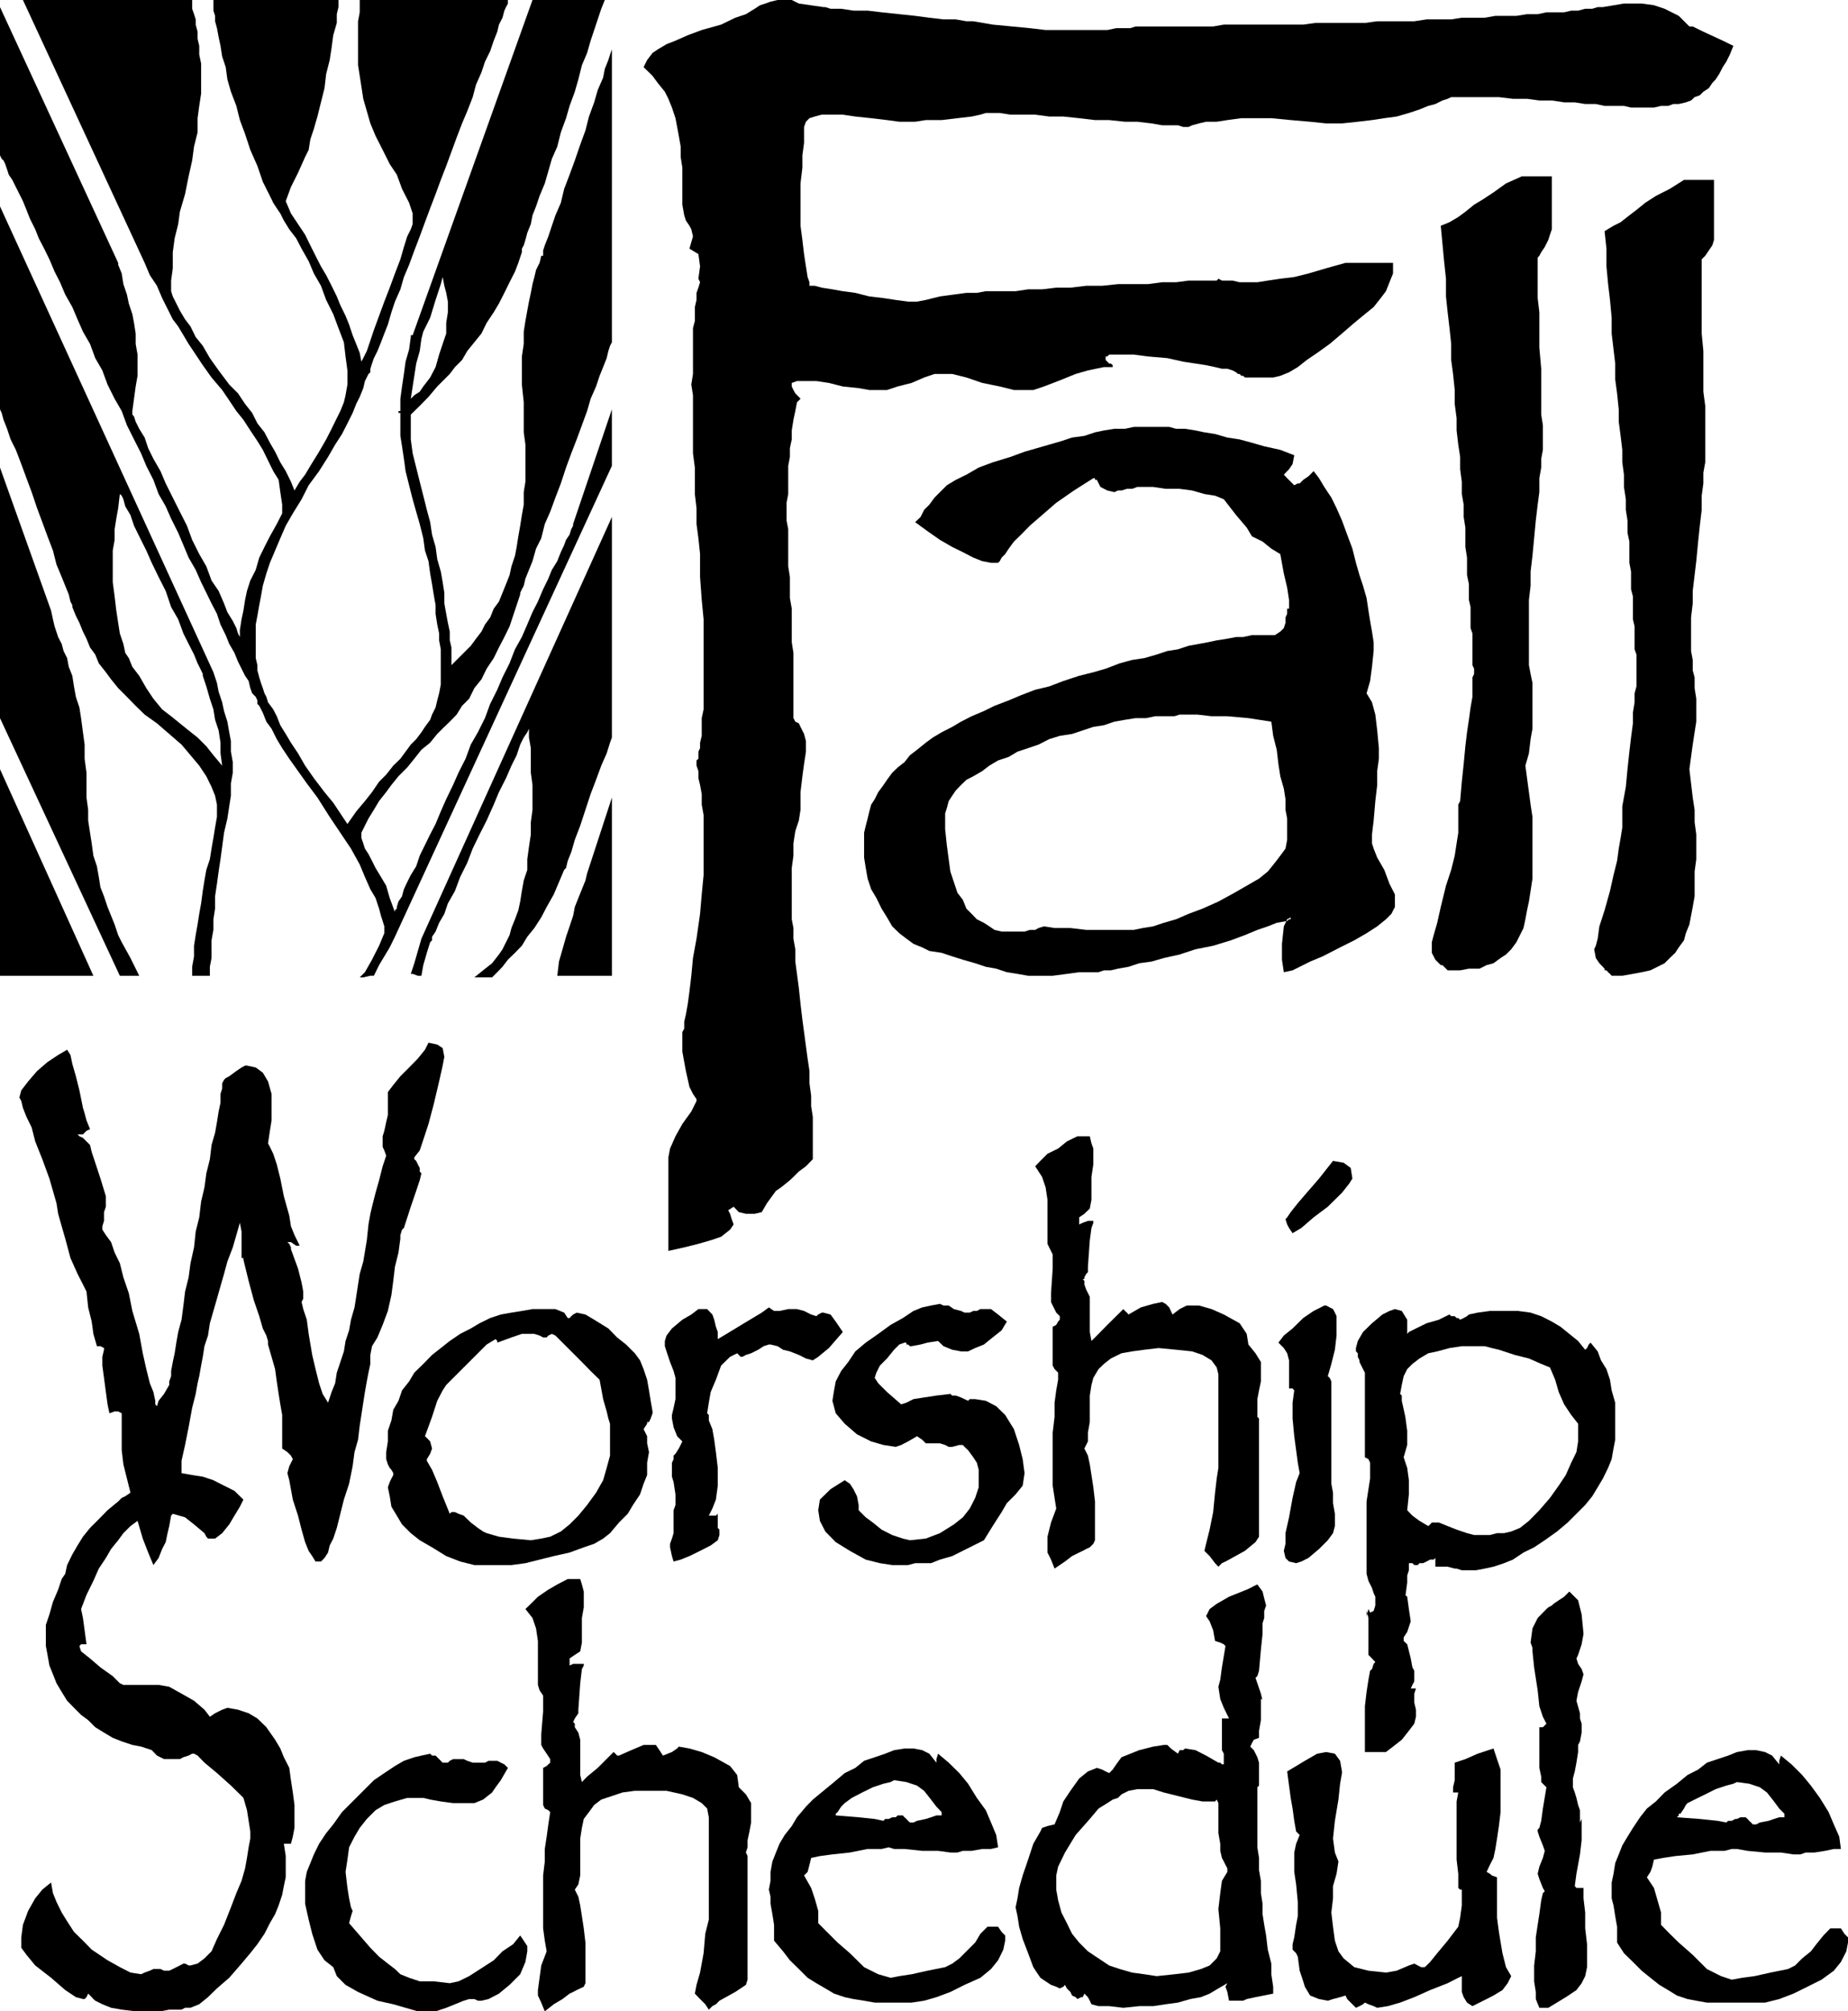 <svg xmlns="http://www.w3.org/2000/svg" width="335.131" height="364.687" fill-rule="evenodd" stroke-linecap="round" preserveAspectRatio="none" viewBox="0 0 8867 9649"><style>.pen1{stroke:none}.brush1{fill:#000}</style><path d="m2022 4503-17 59-17 59-17 51h9l25 9h17l9-51 17-59 16-51 9-9v-17l17-25 17-42 25-43 17-50 34-60 25-67 34-68 26-68 33-68 34-67 34-76 25-60 34-67 26-60 25-50 17-51 17-34 17-25 8-17v-9 51l9 51v118l8 59v119l-8 59v59l-9 60-8 59v51l-17 51-9 50-8 51-9 42-16 43-17 42-9 34-17 34-17 34-17 25-33 42-43 34-42 34h85l25-25 25-26 26-34 34-33 33-34 26-43 34-42 33-51 26-50 34-60 25-59 25-59 9-9 8-34 17-42 17-59 26-68 25-76 25-76 26-68 25-68 26-59 16-51 9-25V2480l-914 2023zM0 4681h448L0 3690v991zm415-974-9-67v-68l-8-59-9-68-8-51-17-51-9-50-8-51-17-43-8-42-17-34-9-34-17-33-17-51-8-34-9-42L0 2243v1202l575 1236h93l-42-85-42-76-17-34-17-51-17-42-17-42-17-51-17-43-8-50-9-51-17-51-8-59-8-51-9-59v-51l-8-59v-119zm2402 483-8 34-17 42-17 42-17 43-8 42-17 51-17 50-17 60-17 59-8 68h262v-855l-119 364zm-685-703 26-25 33-34 26-42 34-34 25-51 34-42 25-51 34-51 25-51 26-50 25-51 17-51 17-51 17-51v-8l8-17 9-17 8-34 17-42 17-42 17-60 25-50 17-68 26-59 25-68 26-68 25-76 25-68 26-67 25-68 25-68 17-59 26-59 17-51 17-42 17-43 8-34 8-25 9-17V237l-9 25-8 26-17 42-8 42-26 60-17 59-25 68-17 67-25 68-26 76-25 68-26 68-16 67-26 60-17 50-17 51-17 43-8 25v25h-9l-8 34-17 34-8 34-9 34-8 42-9 42-8 43-9 50-8 51v59l-9 60v135l9 85v144l8 59v178l-8 50v60l-9 50-8 51-9 51-8 51-8 42-17 51-9 42-17 43-17 42-17 42-25 34-17 42-25 34-17 34-26 34-25 34-34 34-25 25-34 34v-85l-8-34v-42l-9-42-8-43-9-50v-51l-8-51-9-51-17-59-8-59-17-59-9-60-16-59-17-68-17-67-17-68-17-68-9-67v-119l43-42 42-43 42-50 26-26 34-34 25-33 34-34 25-43 34-42 34-42 25-51 34-51 25-42 26-51 25-51 26-51 16-42 17-51v-17l9-16 8-26 9-34 17-42 8-42 17-43 17-50 25-60 17-59 17-59 26-59 17-68 25-68 17-59 25-68 17-59 17-68 25-59 17-59 17-51 17-51 17-51 17-42h-347l-575 1608h-9v9l-8 59-17 59-8 59-9 60-8 59v59h-9v9h9v110l8 50 9 60 8 59 17 68 17 67 17 60 17 59 17 68 8 59 17 51 8 59 9 51 8 50 9 51v42l8 51 9 43v33l8 43v169l-8 42-9 34-8 34-17 34-9 25-25 34-17 26-25 33-26 26-25 34-25 34-34 33-34 43-34 34-34 50-34 43-42 50-42 60-34-51-34-51-42-51-51-67-42-60-34-59-34-51-25-42-26-42-17-43-17-33-25-34-8-26-9-17-8-25-9-25-8-26-9-34v-25l-8-34v-161l8-42 9-51 8-42 9-51 17-59 17-51 25-59 25-59 26-60 34-59 42-68 34-67 50-68 43-68 34-59 33-51 26-51 25-50 17-43 17-34 17-42 8-34 17-34 9-8v-17l8-25 9-26 17-34 17-42 16-42 17-43 17-59 17-51 26-59 17-59 25-59 25-68 26-68 25-68 25-67 26-68 25-68 26-67 25-68 25-68 26-68 25-59 26-67 16-60 26-59 17-51 25-51 17-50 17-43 8-34 17-33 9-34 8-17 9-17V0h-711v59l-8 43v211l8 51 8 51 9 59 17 59 17 59 25 60 34 67 34 68 34 51 25 68 34 67 17 51v51l-9 25-17 34-16 51-17 59-26 68-25 68-26 67-25 68-25 68-17 51-17 50-17 34-9 17-8-42-17-43-17-42-17-51-17-42-25-51-17-42-25-51-26-51-25-42-26-51-25-50-25-51-34-51-34-51-25-59 25-68 34-68 34-76 17-34 8-50 17-51 17-59 17-68 17-68 8-68 17-67 9-59 8-60 17-59V68l8-34V0h-600v51l8 25v26l9 33 8 43 9 42 8 51 17 51 8 59 17 59 26 68 17 68 25 67 25 76 34 77 26 76 42 84 8 17 17 26 17 25 17 34 26 42 33 43 26 50 34 60 25 59 34 59 25 68 34 68 25 67 26 68 8 68 9 67v68l-9 51-8 34-17 42-17 34-25 51-26 51-34 59-42 68-25 42-26 34-25 42-17-42-25-51-26-42-25-51-25-43-26-50-34-43-25-50-34-43-34-51-42-42-51-68-42-59-34-59-34-42-25-51-26-34-25-42-17-34-17-34-8-25v-51l8-59v-77l9-67 17-68 8-59 25-85 17-85 17-76 9-67 17-68v-68l8-59 9-59V305l-9-43v-42l-8-34v-34l-9-34V93l-8-25-9-26V0H110l584 1261 25 59 34 51 25 59 17 34 17 34 17 34 26 34 25 42 25 42 34 51 34 51 42 59 51 60 34 50 34 51 34 42 33 51 34 51 26 42 25 51 25 51 26 42 8 59 9 60v42l-26 51-33 59-26 51-25 51-17 59-26 51-16 50-9 43-8 51-9 42-8 51v42-8l-9-17-8-26-17-34-26-42-16-42-26-60-34-50-25-68-34-59-34-68-25-68-34-67-34-68-34-68-25-59-34-59-25-51-17-51-26-42-17-34-8-25-8-9v-17l8-59 8-59 9-51v-102l-9-51v-50l-8-51-8-42-17-51-9-43-17-50-8-51-17-42v-9L0 34v711l8 17 9 8 8 17 9 26 8 25 17 25 17 34 17 34 17 34 17 42 17 43 25 50 17 43 26 50 25 51 25 59 26 51 25 59 34 60 25 59 26 59 34 59 25 68 34 59 25 68 34 68 34 59 25 68 34 68 34 67 25 60 34 67 25 68 34 59 26 59 34 68 25 59 25 60 34 59 26 59 25 51 25 51 26 50 17 51 25 51 17 42 25 43 17 42 17 34 17 34 17 25 8 34 9 25 17 17 8 17v17l9 9 17 33 17 43 25 34 25 50 26 43 34 51 42 59 42 59 51 68 59 93 51 76 51 76 42 76 25 60 26 59 25 42 17 51 9 34 8 25 8 26v33l-25 60-34 67-34 60-25 25h17l34-8h17l25-51 51-85 25-51 1041-2259v-271l-186 550v8l-9 17-8 26-17 25-9 25-16 34-17 43-26 42-17 42-25 51-25 59-26 51-25 59-26 60-33 59-26 67-34 68-25 59-34 68-25 68-34 68-34 59-25 68-34 67-26 59-33 68-26 59-25 60-26 50-25 51-25 51-17 51-26 42-17 34-16 34-9 34-17 25-8 26v8l-9 8v9l-25-68-17-59-25-42-26-43-17-34-17-33-17-26-8-25-9-26v-25l17-34 17-34 26-42 25-42 34-43 25-34 34-42 42-42 34-42 34-43 42-34 34-42 34-34zm-110-1862 9-34 33-67 26-85 25-76 9-34 8 42 9 34 8 42v51l-8 51v51l-17 50-17 51-17 60-26 50-33 43-17 25-26 17-17 17 9-59 8-51 9-59 17-60 8-59zm-998 1600L0 990v974l8 17 9 33 17 43 17 51 25 50 26 68 25 68 25 67 26 77 25 67 25 68 26 68 17 67 25 60 17 42 17 42 8 34 9 17v9l17 42 17 34 17 42 17 34 17 42 25 34 17 42 34 43 25 34 34 42 42 42 42 43 43 42 59 42 59 51 59 51 43 51 42 50 34 51 25 51 17 42 9 43v59l-9 51-8 50-9 51-8 51-17 51-9 51-8 50-8 60-9 50-8 51-9 51-8 51v51l-9 50v43h85v-43l8-42v-85l9-50v-51l8-51v-59l9-60 8-59 9-59 8-59 9-68 16-68 9-59 8-51v-59l9-51v-51l-9-50v-51l-8-42-9-51-16-51-9-42-17-51-8-42-17-51zm-203 211-43-33-42-51-34-51-34-59-33-43-17-42-17-25-9-43-17-50-8-51-9-59-8-68-9-68v-152l9-51v-51l8-51 9-50 8-68 9 8 8 17 9 34 25 42 17 51 25 51 34 68 26 59 33 68 34 67 26 77 34 59 25 68 25 50 26 51 17 42 17 34 8 17v9l17 51 17 59 17 51 8 50 17 51 9 59v51l8 59-42-50-34-43-42-42-43-34-42-34-42-34zm4526-1075 17-8h17l26-8h25l25-9h76l60 9h67l60 8 59 17 51 8 42 17 59 76 51 60 25 42 51 25 42 34 43 26 17 93 16 68 9 59v42h-9v25l-8 17v26l-8 25-17 17-26 17h-110l-42 9h-34l-42 8-51 8-42 9-43 8-50 9-51 17-51 8-51 17-59 17-59 9-59 16-68 26-59 17-68 17-76 25-68 26-67 16-68 26-59 25-68 26-51 25-59 25-51 26-42 25-51 26-42 25-34 25-42 34-34 26-26 33-33 26-26 25-25 34-17 25-25 34-17 34-17 26-9 33-8 34-9 34-8 34v119l8 50 9 51 17 51 25 42 25 51 26 42 25 43 34 33 34 26 34 25 42 17 34 17 59 9 51 17 51 16 59 17 51 17 50 9 51 17 51 8 51 9h118l68-9 59-8h93l26-9h33l34-8 51-9 51-17 59-8 59-17 76-17 76-25 85-17 85-26 67-25 60-25 50-17 43-17 50-9 9-8h8v-9l-17 9-8 17-8 17-9 84v76l9 60 42-9 34-17 50-25 60-25 84-43 68-34 59-34 51-33 42-34 26-26 17-33v-60l-26-51-25-67-34-59-17-43-8-25v-43l8-67 8-93 9-77v-67l8-59v-51l-8-85-9-76-16-59-26-43 17-59 9-68 8-76v-42l-8-51-9-51-8-50-9-60-17-59-17-51-17-59-17-68-25-67-25-68-26-59-25-51-34-51-25-42-26-34-25 25-25 17-9 9-8 8h-9l-17 9-17-17-17-17-16-17 25-26 17-25 8-42-67-26-77-17-59-17-59-16-59-9-59-17-51-8-43-9-50-8h-43l-33-9h-170l-42 9h-51l-50 8-43 9-51 17-59 8-51 17-59 17-59 17-59 17-68 25-85 26-67 25-59 34-51 25-43 26-33 33-26 26-25 34-25 25-17 34-26 25 59 43 60 42 59 34 51 25 50 26 43 17 42 8h34l8-8 9-17 17-17 17-26 25-34 34-33 42-43 59-51 68-59 85-59 93-59h8v8h9l17 34 33 17 34 8zm-812 1541 8-25 9-34 17-26 17-25 25-26 26-25 33-17 43-25 34-26 42-25 51-17 42-25 51-17 50-17 51-26 51-16 59-9 51-17 51-17 51-8 50-17 51-9 51-8h51l42-9h93l25-8h85l68 8h76l101 9 110 17 9 68 17 67 8 68 9 59 17 59 8 51v51l8 42v102l-8 42-25 34-26 34-34 42-42 34-59 34-59 34-77 42-76 34-67 25-60 26-59 17-51 17-50 8-43 9h-228l-76-9h-76l-51-8-26 8-16 9h-26l-25 8h-110l-34-8-25-17-26-17-34-17-25-26-25-25-17-42-26-34-17-51-17-51-8-59-9-68-8-76v-76zM2606 6280h-51l-51 9-50 8-51 9-51 17-51 25-42 25-51 26-50 34-43 34-42 33-42 43-43 42-25 42-34 43-17 50-25 43-9 51-17 50v51l-8 51v34l8 25 9 17 8 9 9 16v9l-9 17-8 17-9 25 9 43 8 50 26 43 25 42 42 42 43 34 59 34 68 42 67 26 68 17h178l67-9 68-17 68-17 76-17 68-25 50-17 43-25 33-26 43-51 42-42 25-42 34-51 17-51 17-42v-59l9-51-9-42v-34l-17-34 17-26v-8h9l8-17 9-25v-9l-9-51-8-50-9-51-17-51-17-42-25-34-42-42-43-34-42-43-68-42-42-25-42-9-17 9-9 8-8 9h-9l-17-26-42-17h-59zm-558 728v-8l16-26 9-25-9-34-16-17-9-8 34-93 25-77 26-50 17-26 59-59 51-51 42-42 42-42 43-26 8 9v8l68-25 50-17h60l25 8 17 9h17l8-9 17-8 17 8 34 34 51 51 42 42 42 43 43 42 17 93 17 59 8 34 8 25v153l-16 59-17 59-34 60-43 59-42 51-42 42-42 34-51 25-43 9-50 8-85-8-68-9-59-17-17-8-25-17-34-26-34-33-25-9-17-8h-17l-8 8-34-84-26-68-25-59-25-43zm1353 263h34l9-9v68l8 8v26l-8 25-34 25-51 26-51 25-42 17-34 9-8-26-9-42v-17l9-25 8-26v-110l9-25v-51l-9-59-8-26v-67l8-17v-17l9-9 16-25 17-34-25-25-17-43-8-42v-17l8-34 9-42v-102l-9-33-17-43-17-51-8-25v-25l8-26 26-34 50-42 43-25 34-26h42l25 26 9 25 8 34 9 25v34l42-25 84-51 85-51 34-25 25 17h26l42-9h42l34 9 34 17 25 8 9-8 17-9h8l34 9 25 34 34 50-67 77-51 42-26 17-33-9-34-17-43-17-33-8-26-17-34-8h-8l-25 8-26 17-34 17-25 8-17 9h-8l-9-9-8-8-34 17-43 42-25 68-25 59-9 51-8 51 8 8v26l17 42 9 51 8 59 9 76v85l-9 67-17 43-17 34zm1244-551 8-8h26l51 8 50 26 43 42 42 68 25 76 17 68 9 67-9 60-34 42-42 42-25 43-43 67-42 68-84 42-68 34-59 17-43 17h-76l-34 9h-76l-59-9-68-17-76-42-68-42-50-51-26-51-8-51 8-51 51-50 68-43 25 17 17 26 17 34 8 42v25l9 9 25 25 34 25 42 34 51 26 51 17 34 8 76-8 68-26 67-42 43-34 33-42 26-51 17-51v-84l-9-34-17-26-25-34-17-16-8-9h-17l-34 9h-17l-17-9-25-8h-68l-17-17-25-17-43 25-33 17-26 9-59-9-59-17-68-34-59-51-43-50-16-60 8-50 8-43 26-50 34-43 34-51 50-42 60-42 59-43 59-33 51-34 42-17 42-9 43-8 17 8h25l25 17 34 9 17 8h25l17-8h17l17-9h51l34 26 42 34-25 42-43 34-42 34-42 17-34 16h-34l-42-8-42-17-26-25-51 8-33 9-43 8h-8l-9-8h-8v-9h-9l-25 9-25 25-34 42-34 34-17 34-8 25 17 26 42 42 68 59 25-8 34-17 51-8 59-9 67-8 9 8h17l25 9 17 8 17 8zm1557-804-17-25-9-17-8-25 8-9 17-25 34-43 43-50 59-68 67-85 51 9 34 25 8 51-16 25-34 43-68 67-68 51-59 51-42 25zm169 686 9 8 8 17v491l8 43v50l9 51v59l-9 34-25 34-42 42-51 43-34 17-25 8-34-8-17-17-8-34 8-34v-51l17-76 17-93 17-76 17-43-9-50-8-60-9-67-8-85v-76l8-59-8-9h-17v-135l-9-34-16-25-26-26 26-34 42-34 51-50 50-34 34-17 17-9h9l17 9 16 8 9 17 8 17v93l-8 68-17 68-17 59zm381 643 8-76v-68l-8-59-17-51 17-59v-68l-9-67-17-77v-25l-8-8 8-43 9-42 17-34 25-25 34-26 42-25 43-9 59-16 59-9h110l34 9 34 8 76 25 68 17 59 26 42 17 25 59 17 59 26 59 34 51 33 42v85l-8 51-25 51-26 59-34 51-42 59-51 59-50 51-43 34-42 17-34 8h-34l-34 9h-76l-34-9-50-17-43-17-42-17h-34l-8 9-9 8-42-25-34-25-25-26zm474-956h-77l-59 8-42 9-9 8-16 9-17 8-9-8h-8l-9-9h-17l-8-8-17 8-34 17-59 17-51 25-34 17-8 9v-68l-26-42-33-9-26 9-34 17-50 42-43 42-25 43-9 34v16l9 9v17l8 17v8l17 34 9 17v406l17 9 8 17v76l-8 51-9 59v347l9 34 17 34 8 25 8 17v42l-8 26-17 8-8-17-9 34v-25l9 34v177l17 17 8 9 8 8-8 9-8 25-9 8-8 43-9 59-8 68v220h101l34-26 42-33 34-43 26-34 8-33v-34l-8-34v-43l8-25h-25l8-17 9-17v-51l-9-16-8-43-17-68-17-16v-17l17-26 17-51-9-59-8-59-9-9v9l9-68v-34l8-25v-34h17l9 9h17l8-9h17l17-8 17-9h17l8-8v42h59l34 9h9l25 8h68l42-8 42-9 51-17 42-17 51-34 51-25 51-34 59-42 51-43 42-42 42-42 34-42 26-43 25-42 25-51 17-42 9-51 8-42v-178l-17-59-8-51-17-51-26-42-16-43-34-42-9 9-8 17-9 8-34-42-42-34-42-34-42-25-51-26-51-17-59-8h-59zM2132 5070l-8-42-26-17-42-9-17 34-34 42-42 43-42 42-34 42-26 34v110l-8 34-9 42-8 26v51l8 17 9 25-17 51-17 67-17 60-17 67-8 34-9 51-8 76-17 102-17 59-8 51-9 59-8 51-17 59-9 51-17 51-8 50-17 51-17 51-8 51-17 42-17 51-26-42-17-51-17-68-16-68-17-101-9-68-17-51-8-34 8-16v-34l-8-43-17-67-34-93v-9l-8-17-9-8h17l25 17h17l-25-51-17-42-8-51-26-93-17-85-17-68-17-51-16-33-9-17 9-60 8-50v-127l-17-60-25-42-34-25-42-9h-9l-17 9-25 17-34 25-17 9-8 8-9 17v25l-8 26v42l-9 42-8 51-9 51-17 59-8 68-17 68-9 67-16 68-9 76-17 68-8 76-17 76-9 68-17 68-8 67-9 68-16 59-9 51-8 51-9 42-8 43v25l-9 25v17l-25 43-26 33-8 26-8-9v-17l-9-42-17-42-17-68-17-76-17-93-33-110-17-85-26-76-17-68-25-51-17-50-25-34-17-26v-16l8-26v-42l9-26v-50l-26-85-25-76-17-51-8-34-17-17-17-17-17-8-9-9h26l17-17 17-8-17-42-9-34-8-26-17-84-17-68-17-59-9-43-16-25-43 25-51 34-50 43-43 50-33 43-9 34 9 17 8 33 17 43 25 51 17 67 34 85 34 93 17 59 17 59 8 51 17 60 17 59 25 93 34 76 26 51 17 34 8 76 17 68 8 59 17 59h17l17 9v8l-8 34v42l8 59 9 68 8 59 9 43 25-9h17l17 9v177l8 68 17 68 17 68-25 17-17 8-17 17-51 42-42 43-42 42-34 42-26 42-25 43-25 51-9 42-17 25-17 51-25 59-17 60-17 50v102l8 42 9 51 17 42 17 43 25 42 26 42 33 34 34 34 34 25 34 34 42 26 42 25 43 17 51 17 42 8 51 17 25 26 34 17h76l17-9 25-8 17-9h9l17 9 33 34 60 50 67 60 43 42 17 17 17 59 8 51 8 51v34l-8 42-8 51-9 50-17 60-25 59-26 68-33 84-34 68-26 59-34 34-33 25-34 9h-9l-17-9h-8l-17 9-34 17-17 8h-25l-17-8h-34l-17 8-25 9-17 8-51-8-51-26-59-33-76-51-42-43-43-42-33-51-26-42-25-51-17-42-9-51-42 34-34 42-34 60-25 67-8 60v50l25 34 42 51 76 59 68 59 51 34 34 9h8l9-9 8-17 17 17 8 9 9 8 34 17 42 17 51 9 67 8h119l42-8h59l17-9h26l42-17 42-34 43-42 59-51 59-68 42-50 34-43 34-50 26-51 25-43 17-42 17-51 8-42 9-42v-102l-9-59h34l9-34 8-42v-110l-8-60-9-59-8-59-26-51-17-42-25-42-42-60-43-42-42-25-51-17-51-9-25 9-34 17-25 17-26-34-50-43-60-34-59-33-51-9H592l-17-8-34-34-59-42-50-43-43-34-8-25 8-9h26l-9-67-8-59-9-43 26-68 33-67 26-59 34-51 25-43 34-42 25-34 34-34 34-25 25 85 26 67 25 60 25-34 17-43 17-33 9-43 8-34 9-50 8-9 59 17 43 34 50 42 9 17 8 9h34l34-26 34-42 25-42 26-43 17-34-43-42-50-25-51-26-51-17-51-8-51-9v-59l17-76 17-85 17-93 17-67 9-51 8-34 9-51 8-42 8-51 17-51 9-59 17-59 17-59 17-60 17-59 16-59 26-68 17-59 17-59 8 42v127h9v8l25 102 25 93 26 76 17 59 17 34 8 26v17l17 59 17 59 8 59 9 60 8 50 9 51v161l25 17 17 17 9 17-17 34-9 33 9 34 17 93 25 77 17 67 17 60 17 42 17 25 16 26h26l17-17 17-26 8-34 17-33 17-51 17-68 17-68 25-76 17-84 9-68 17-59 8-68 8-51 9-59 8-51 9-51 8-42 9-42v-43l8-42 26-42 25-60 25-67 17-76 9-68 8-68 17-68 9-67v-17l8-26 9-8 33-102 26-76 17-51 8-33-8-9v-17l-9-17-8-17-9-8v-9l26-33 17-51 25-76 25-94 26-110 17-76 8-42zm178 4528h-17l-17-8h-25l-26 8-42 17-42 17-51 17h-85l-59-17-59-17-76-17-93-42-60-34-42-42-17-43-42-33-34-51-25-76-17-68-17-76v-110l8-43 17-42 17-42 25-51 34-51 34-42 42-59 51-51 51-51 51-51 50-34 51-34 43-25 50-17 34-8 42-9 9 9h17l17 17 8 8 9 9h25l9-9 16-8h51l17 8 26 9h59l17-9h42l17 9 17 8 17 17-34 59-25 34-17 25-43 34-42 17h-102l-59-8-51-9-33-8h-77l-59 17-51 17-42 25-42 42-34 43-25 42-26 51-8 59-9 59 9 77 8 50 9 43 8 17-8 25-9 34 51 59 51 59 42 43 42 33 34 26 26 25 42 17 51 17h67l77 9 42-9 51-25 67-43 51-33 42-43 51-34 34-42 17 25 17 26v25l-9 51-25 59-51 51-51 42-50 26-34 8zm423-1608 17-8h51v8l-9 17-8 68-9 127v17l-17 25-8 17 8 8v17l17 26 9 34v169l8 34 25-26 51-42 76-76 9 8 8 9h9l59-26 59-25h59l17 25 17 26 43-17 25-17 8-9 51 9 59 17 60 25 76 42 34 43 8 59 34 34 25 42v93l-8 43-9 42v34l-8 25 8 17v593l-8 25-51 34-76 42-17 17-17 9-17 17-17-26-25-25-25-26 8-42 17-59 17-93 8-93 17-68v-491l-8-42-26-26-42-25-51-17-76-17h-152l-59 8-51 17-51 17-34 26-25 34-25 33-9 43-8 51v177l-9 43-17 25 17 34 9 42 8 51 9 59 8 68v195l-8 17-17 8-17 8-17 9-17 8-34 26-42 25-43 34-17-42-16-34v-26l8-59 8-59 26-68-9-51-8-59v-254l8-67v-60l9-59 8-59 9-59-9-9-17-8-8-17v-178l17-9 8-8 9-8v-17l-17-26-17-25-9-17v-51l9-110v-76l-17-25-8-26v-211l-9-60-17-50-34-43 26-25 34-34 50-34 43-25 33-17 17-9h60l8 26 9 34v76l-9 51v118l-8 42-26 17-25 17v34zm2445-2116 17-8 25-9h26v9l-9 25-8 59-9 127v26l-8 8-9 17v8h-8l8 9v17l9 25 17 34v169l8 43 26-26 50-51 77-76 8 9 9 8 8 9 59-34 59-17 43-9 17 9 17 17 16 34 34-26 34-17h59l60 17 59 26 76 42 34 51 8 51 34 42 26 42v93l-9 43-8 42v85l8 8v567l-17 26-51 42-76 42-17 9-17 8-17 17-16-17-26-34-25-25 8-34 17-68 17-84 9-93 8-68 8-51v-449l-8-33-25-34-43-26-50-17-77-8-84-8-68 8-59 8-51 9-51 25-33 26-26 25-25 42-9 34-8 51v127l-9 51v42l-17 34 17 34 9 42 8 51 9 59 8 68v186l-8 17-17 17-17 8-17 9-17 8-34 17-34 26-50 34-17-43-17-34v-76l17-68 25-67-8-51-9-59v-254l9-76v-68l8-59 9-51v-34l-17-17-9-17v-186l17-9 9-16 8-9v-17l-17-17-17-34-8-17v-42l8-118v-68l-17-34-8-17v-211l-9-60-17-50-33-51 25-26 34-34 51-25 42-34 34-17 17-8h59l8 34 9 25v76l-9 60v110l-8 42-26 25-25 17v34zM4053 8650l34-25 50-26 51-25 51-17 34-8 17-9 59 9 51 17 34 25 33 42 26 34 25 26v16h-25l-26 9-25 8-42 9-17 8h-17l-9-8-8-9-9-8-8-9h-25l-9 9h-17l-17 8h-17l-8 9-42-9-77-8-110-9v-8l9-8 17-26 8-8 9-9zm575 872 76-34 51-42 34-42 25-51 9-43v-25l-17-17-17-25h-51l-34 34-25 42-34 34-42 42-34 25-34 17-85 17-76 17-59 9-42 8-59-17-68-34-68-67-59-51-51-51-42-42v-59l-17-60-17-50-34-60 17-17 9-34 8-33 42-9 60-8 84-9 85-17h67l34-8 26 8h50l85 9h76l59 8h34l26-8h42l51-9h42l34-8-9-59-25-60-25-59-43-59-42-68-42-51-51-50-51-43-8 26v17l-34-43-34-17-42-8h-43l-50 8-43 17-50 17-51 17-42 34-51 25-51 43-51 42-51 42-33 34-43 51-25 42-34 43-25 42-17 42-17 43-9 50v43l-8 42 8 34v34l9 50 8 51v76l43 51 33 43 43 42 42 42 42 26 43 25 42 25 51 17 42 9 51 8 51 9h177l60-9 59-17 67-25 68-34zm3469-872 34-17 51-25 50-25 51-17 34-9 17-8 59 8 51 17 34 25 34 43 25 34 25 25v17h-25l-25 8-26 9-42 8-17 9h-17l-8-9-9-8-8-9-9-8h-25l-17 8h-8l-17 9h-17l-9 8-42-8-85-9-110-8 9-9v-8h8l17-25 9-17 8-9zm575 881 68-34 59-43 34-42 26-51 8-42v-25l-17-17-17-26h-51l-33 34-34 42-26 34-42 34-34 34-34 17-84 17-76 17-60 8-50 9-51-17-68-34-68-68-67-59-43-42-42-43v-59l-17-59-17-59-34-51 17-26 9-25 8-34 43-8 59-9 84-8 85-17h68l34-9h25l51 9 84 8h76l60 9h34l25-9h42l51-8 42-9h34l-8-59-26-59-25-59-42-68-43-59-42-51-51-51-51-42-8 25v17l-34-42-34-17-42-9h-42l-51 9-42 17-51 17-51 17-42 33-51 26-51 42-59 42-42 43-43 34-33 42-34 51-26 42-25 42-17 43-17 42-8 51-9 42v76l9 34 8 51 9 51v76l33 51 43 42 42 42 42 34 43 34 42 25 42 26 51 17 42 8 51 9h279l68-17 68-26 67-33zm-2783-551-26 43-8 59-9 76 9 93v110l-17 34-34 34-42 17-59 17-68 8-85 9-59-9-59-8-59-17-51-17-51-34-51-34-42-42-34-42-25-51-26-51-16-59-9-51v-68l9-42 33-68 51-84 68-77 42-50 42-26 26-17 25-8 17-17 34-17 42-8h76l51 16 68 17 68 17 50 9h60l8-9 8 17v144l9 51v34l8 34 9 17 8 16 9 17v17zm-305-609-51 8-67 17-85 34-25 34-17 25-17 17-17-8-17-9-25-8-43 17-42 34-42 59-34 51-17 51-25 59-34 8-26 9-8 17-34 59-25 76-26 76-17 60-8 50-9 43 9 42 8 51 17 59 26 68 25 67 17 26 17 25 25 17 26 17 25 9 17 8 17-8 8-9 9 17 8 8 9 9 8 17 17 8 9 9 17-9h8l8-17 17 17 9 17 8 17 34 9h51l68 8 76-8h67l60-9 59-8 59-17 51-9 42-17 42-25 43-25-9 17 9 25 8 42h68l17-8 42-9 85-17v-33l-9-60v-51l-17-67-8-68-9-51-8-51v-50l-8-51v-59l-9-51v-59l-8-51v-288l8-8v-110l-8-26-17-34-17-17 8-17 9-16 25-9v-34l9-51v-101h8v8l-8-34-17-50-9-26 9-8 8-26 9-101 8-76v-51l8-25v-34l9-26-9-34-8-33-25-34-17 8-17 9-17 8-85 34-59 34-34 25-17 34 17 25 17 43 9 51 25 8 17 8 8 9-17 102-8 59-9 34 9 59 17 42 25 51h-34v152l9 17v51h-9l-8-8h-9l-59-34-51-26-50-8-9 8h-17l-8 17-34-25-17-17h-17z" class="pen1 brush1"/><path d="m7192 9268-9-68v-194l-25-9-9-8-16-9 16-34 17-33 9-43 8-50 9-60 8-67v-204l-17-50-17-51-76 25-59 26-51 17v84l-8 34v25h25l-8 43v279l8 68v68l9 8h8v76l-8 59-9 43-51 67-50 60-34 42-17 17-9 8h-17l-16-8-17-9-26 9-59 25-51 9-84-9-68-17-51-42-25-34-17-51-9-67-8-68 8-68v-59l17-59 9-59-17-43-9-67 9-85 17-102 8-76 9-51v-8l-9-51-25-34-42-8-43 8-59 34-85 51 9 68 8 59 9 51 8 59 9 51 17 17-17 42-9 42v93l9 60 8 84v68l-8 42-9 60-8 33v26l8 8 9 9 8 17 9 67 17 51 8 26 25 42 43 17 42 8 25-8 34-9 26-8 8 17 25 25 17 17 17-8 17-9 9-8 17 8 25 9 17 8 51-8 59-17 68-26 76-34 84-33 51-26 17-8v76l9 25 16 26 26 17 34-17 34-17 33-17 43-26 25-33 17-34-25-43-17-67-17-102zm237 364h-43l-17-42v-34l-8-51v-76l8-68v-67l9-60 8-51 9-67 8-34 9-9-9-16-17-43-8-25 8-34 17-42 9-34-9-26-17-42-8-25v-9l8-8 9-34 8-59 17-102-8-8-9-9-8-8v-26l-9-42v-195h17l17-17-17-33-17-51-8-76-17-110-8-77v-17l-9-25 9-68 25-50 42-43 9-8 17-9 8-8 25-17 26-17 25-25 42 42 17 68 9 93-9 50-17 51-8 17 8 26 17 25 9 25-9 34-17 51-8 42 17 60v25l8 25v43l-8 42-9 17v34l-8 51-8 42-9 34v42l9 25 8 26 8 34 9 25v59l8-17v-8 110l-8 68-17 93-8 59 8 9h34v50l8 68v76l9 76v110l-9 43-17 34-25 33-51 34-84 51zm-423-5789 8-93 9-85 8-85 8-67 9-60 8-59 9-51v-93l8-17v-25l-8-17v-152l-9-26v-101l-8-34v-76l-9-43v-84l-8-51v-93l-8-51v-59l-9-51v-59l-8-60v-59l-9-59-8-68v-59l-9-68v-67l-8-77-9-67v-77l-8-76-9-76-8-76v-85l-9-84-8-85-8-85 42-17 42-25 34-25 42-34 43-26 50-33 60-43 76-34h144v254l-9 26-8 25-17 34-17 25-9 17-8 9v194l8 68v169l9 102v220l8 51v118l-8 43v42l-9 51v67l-8 60-9 76-8 85-8 84-9 76v68l-8 68v313l8 42 9 43v220l-9 50-8 68-17 59 8 60 9 67 8 60 9 59v296l-9 59-8 51-9 42-8 43-9 42-17 34-17 34-25 34-25 25-26 17-34 25-33 9-34 17h-51l-42 8h-60l-8-8-9-9-8-8h-8l-26-26-17-33v-51l9-34 17-59 17-76 25-102 25-76 17-68 9-59 8-51v-135l9-17zm778 25 17-93 8-85 9-84 8-68 9-68v-51l8-50v-43l9-33v-153l-9-25v-110l-8-34v-110l-9-34v-85l-8-42v-102l-9-42v-59l-8-51v-51l-9-59v-59l-8-59v-60l-8-67-9-68v-59l-8-77-9-67v-76l-8-68-9-76v-76l-8-85-9-76-8-85v-85l-9-84 43-26 34-17 42-33 34-26 42-34 51-33 67-34 68-43h144v288l-8 26-17 25-17 25-17 17v356l8 84v195l9 68v271l-9 50v51l-8 59v68l-9 76-8 76-9 94-8 67-9 76v60l-8 67v161l8 43v50l9 34v51l8 51v110l-8 51-9 59-8 59-8 59 8 68 8 68 9 59v59l8 59v119l-8 59v119l-9 51-8 42-8 42-17 42-9 34-25 34-17 26-26 25-25 25-34 17-34 17-42 9-42 8-51 9h-51l-8-9-9-8-8-9h-9v-8l-25-26-17-25-8-42 8-17 9-34 8-59 25-77 26-93 17-76 17-68 8-59 9-51 8-50v-51 8-59z" class="pen1 brush1"/><path d="m3520 5789-26 17 9 17 8 26 9 25-17 25-43 34-50 17-59 17-68 17-76 17v-449l8-42 26-59 33-59 43-60 17-34 8-16v-9l-17-25-17-34-17-76-17-93v-94l9-16v-34l8-34 9-51 8-59 9-76 8-85 17-93 17-119 8-93 9-93v-288l-9-50v-51l-8-43-8-33v-34l-9-26v-25 8-8l9-8v-34l8-17v-26l8-33v-85l9-42v-432l-9-93-8-110v-110l-8-76-9-68v-76l-8-68v-127l-9-68v-279l-8-51 8-51v-220l9-34v-67l8-34v-34l9-25 8-26-8-17 8-59-8-59-43-26 17-59-8-34-9-17-17-25-8-25-9-51V804l-8-51v-50l-9-51-8-43-8-42-17-51-17-42-17-34-34-42-25-34-43-42 17-34 26-34 25-17 42-25 43-17 59-26 67-25 93-26 68-33 51-17 42-26 26-17 25-8 25-9 34-8h68l34 17 118 17h9l25 8h51l59 9h68l67 8 85 9 76 8 68 9 68 8h59l51 9h33l93 16 94 9 84 8 76 9h296l43-9h67l26-8h372l51-9h381l59-8h237l59-8h178l59-9h118l51-8h110l51-9h101l51-8h51l42-9h85l34-8h33l34-9h34l26-8h25l101-17h85l59 8 51 17 34 17 34 17 17 17 17 17 17 17h16l51 25 93 43 51 25-17 42-17 34-17 26-17 33-17 26-16 17-17 25-26 17-17 17-25 9-17 16-25 9-34 8h-26l-25 9h-34l-34 8h-110l-34-8h-93l-42-9h-51l-50-8h-51l-59-9h-60l-59-8h-68l-67-8h-229l-17 8-25 8-34 17-34 9-42 17-51 17-59 17-59 8-59 9-68 8-76 8h-76l-77-8-93-8-93-9h-144l-67 9-51 8h-51l-34 8-33 9-17 8h-26l-25-8h-76l-51-9-68-8h-59l-76-8h-68l-76-9-76-8h-68l-67-9h-119l-51-8h-67l-26 8-42 9-68 8-76 9h-76l-51 8h-76l-59-8-76-9-76-8-60-9h-101l-34 9-25 8-17 17-9 25v77l-8 59v59l-9 76v203l9 68 8 68 9 59 8 51 9 25v17h25l34 9 51 8 50 9 60 8 67 17 68 8 59 9 59 8h43l42-8 68-17 67-9 60-8h50l43-8h143l60-9h67l68-8h68l76-9h76l76-8h144l68-9h67l60-8h135l8-9 17 9h51l34 8h85l50-8 60-9 67-8 68-17 85-25 93-26h228v51l-17 42-17 43-25 33-34 43-42 34-51 42-59 51-59 50-60 43-50 34-43 34-42 25-42 17-34 8h-136l-8-8h-9l-8-9h-8l-9-8-17-9-25-8h-26l-33-8-43-9-51-8-59-9-76-17-93-8-68-9h-118l-9 9h-8v17l8 8 9 9h8l9 8v9h-42l-77 16-59 17-84 34-68 26-51 17h-93l-68-17-84-17-76-26-68-17h-85l-50 17-60 26-67 17-51 17h-85l-51-9-76-8-67-17-60-9h-93l-25 9v17l8 17 9 16 17 17 8 9-17 17-8 42-9 42-8 51v43l-9 42v42l-8 43v135l-8 42v85l8 42v178l8 51v101l9 51v161l8 51v313l9 17 17 8 8 17 17 34 9 34v51l-9 59-8 59-9 76v85l-8 51-17 51-9 59v59l-8 59v246l8 42v51l9 51v59l8 59 9 68 8 76 9 76 8 59 9 68 8 59 9 60v59l8 59v51l8 51v203l-33 34-34 25-26 26-17 16-42 34-25 17-43 59-25 43-34 8h-42l-34-8-25-26z" class="pen1 brush1"/></svg>
